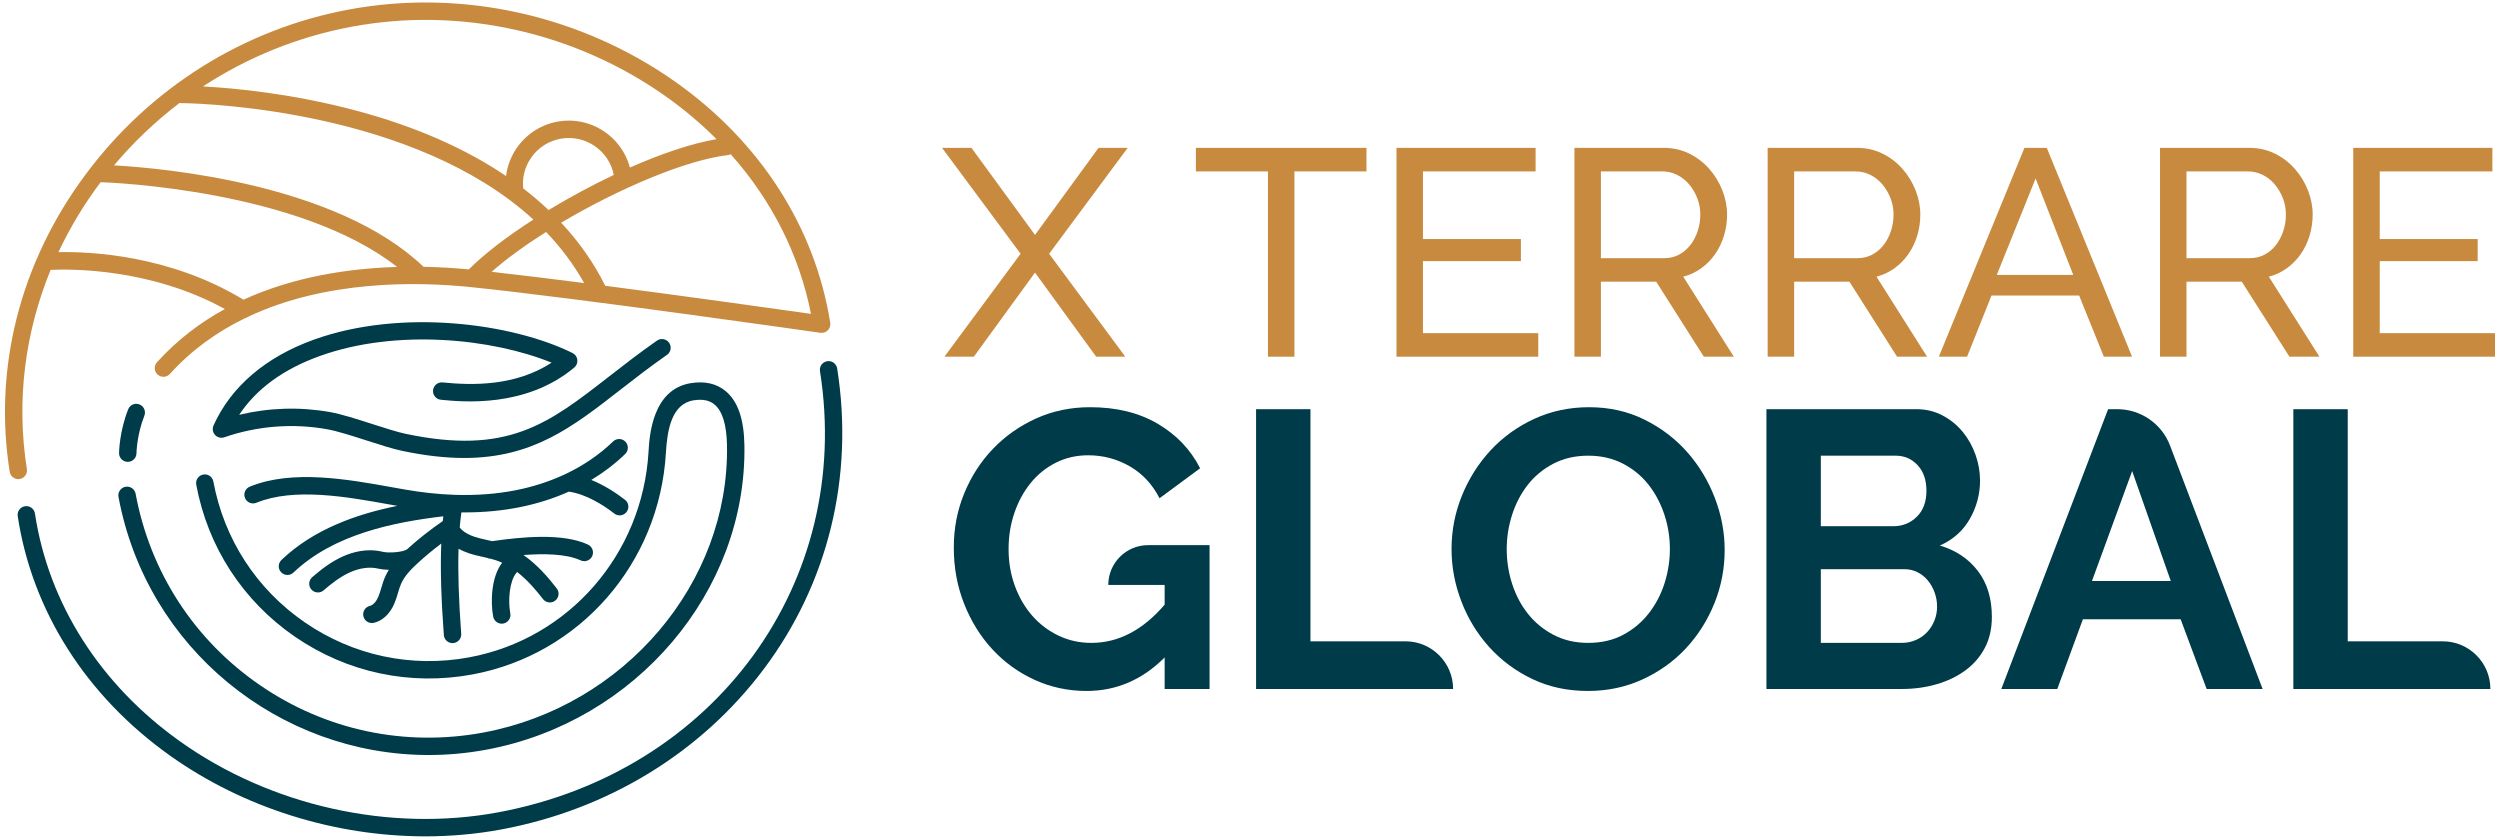 <svg width="1004" height="336" viewBox="0 0 1004 336" fill="none" xmlns="http://www.w3.org/2000/svg">
<path d="M437.807 163.534C448.357 163.534 457.406 165.751 464.952 170.183C472.493 174.614 478.166 180.576 481.965 188.067L465.663 200.096C462.815 194.504 458.831 190.23 453.714 187.275C448.595 184.323 443.03 182.844 437.016 182.844C432.267 182.844 427.915 183.849 423.959 185.851C420.002 187.857 416.623 190.6 413.828 194.082C411.032 197.563 408.869 201.575 407.34 206.111C405.81 210.648 405.046 215.449 405.046 220.513C405.046 225.79 405.89 230.721 407.577 235.311C409.265 239.901 411.586 243.885 414.541 247.261C417.493 250.639 421.002 253.303 425.066 255.254C429.126 257.207 433.535 258.182 438.281 258.182C449.149 258.182 458.961 253.065 467.721 242.829V234.915H445.087C445.087 226.087 452.246 218.93 461.074 218.93H485.764V276.699H467.721V264.038C458.752 273.007 448.305 277.492 436.383 277.492C428.996 277.492 422.059 276.015 415.57 273.06C409.081 270.106 403.435 266.044 398.635 260.873C393.833 255.703 390.034 249.61 387.24 242.592C384.444 235.575 383.045 228.005 383.045 219.879C383.045 212.179 384.444 204.922 387.24 198.118C390.034 191.312 393.886 185.352 398.793 180.232C403.7 175.115 409.476 171.052 416.124 168.045C422.771 165.038 429.997 163.534 437.807 163.534Z" fill="#003B4A"/>
<path fill-rule="evenodd" clip-rule="evenodd" d="M638.178 163.534C646.303 163.534 653.714 165.196 660.416 168.521C667.115 171.845 672.84 176.197 677.588 181.577C682.336 186.957 686.029 193.08 688.667 199.937C691.304 206.797 692.624 213.761 692.624 220.828C692.624 228.322 691.252 235.469 688.51 242.275C685.765 249.08 681.964 255.094 677.113 260.318C672.258 265.541 666.454 269.71 659.702 272.821C652.948 275.935 645.617 277.491 637.704 277.491C629.473 277.491 622.007 275.884 615.309 272.663C608.607 269.445 602.857 265.173 598.057 259.844C593.254 254.516 589.534 248.423 586.898 241.564C584.259 234.706 582.942 227.688 582.942 220.512C582.942 213.022 584.337 205.848 587.135 198.988C589.929 192.131 593.783 186.063 598.689 180.786C603.596 175.511 609.425 171.317 616.178 168.203C622.929 165.093 630.264 163.534 638.178 163.534ZM637.861 183.002C632.584 183.002 627.891 184.085 623.776 186.247C619.661 188.41 616.23 191.259 613.488 194.792C610.742 198.329 608.66 202.339 607.237 206.821C605.812 211.308 605.1 215.871 605.1 220.512C605.1 225.366 605.835 230.063 607.315 234.599C608.792 239.136 610.929 243.146 613.725 246.628C616.52 250.109 619.95 252.907 624.013 255.016C628.073 257.128 632.691 258.182 637.861 258.182C643.137 258.182 647.806 257.101 651.869 254.938C655.929 252.776 659.359 249.9 662.157 246.31C664.951 242.726 667.063 238.69 668.488 234.203C669.912 229.719 670.624 225.156 670.624 220.512C670.624 215.66 669.858 210.964 668.329 206.426C666.799 201.891 664.635 197.879 661.84 194.397C659.043 190.915 655.612 188.146 651.553 186.089C647.489 184.031 642.926 183.002 637.861 183.002Z" fill="#003B4A"/>
<path fill-rule="evenodd" clip-rule="evenodd" d="M769.544 164.325C773.446 164.325 776.982 165.171 780.148 166.859C783.313 168.548 786.005 170.737 788.22 173.426C790.437 176.118 792.15 179.18 793.363 182.606C794.575 186.037 795.183 189.491 795.183 192.974C795.183 198.461 793.812 203.605 791.07 208.406C788.324 213.208 784.315 216.768 779.041 219.087C785.475 220.987 790.567 224.391 794.314 229.297C798.058 234.204 799.933 240.351 799.933 247.736C799.933 252.484 798.983 256.653 797.083 260.239C795.183 263.827 792.573 266.834 789.249 269.262C785.926 271.689 782.072 273.534 777.695 274.8C773.315 276.067 768.646 276.7 763.688 276.7H709.4V164.325H769.544ZM731.242 258.182H763.688C765.691 258.182 767.566 257.813 769.306 257.073C771.047 256.337 772.551 255.309 773.817 253.988C775.083 252.669 776.085 251.113 776.824 249.319C777.561 247.525 777.932 245.625 777.932 243.621C777.932 241.617 777.589 239.691 776.904 237.844C776.216 235.999 775.294 234.389 774.134 233.016C772.972 231.647 771.601 230.564 770.019 229.772C768.436 228.982 766.695 228.584 764.796 228.584H731.242V258.182ZM731.242 211.333H760.364C764.056 211.333 767.195 210.066 769.781 207.535C772.365 205.002 773.659 201.521 773.659 197.089C773.659 192.763 772.472 189.332 770.098 186.8C767.723 184.268 764.795 183.002 761.314 183.002H731.242V211.333Z" fill="#003B4A"/>
<path d="M526.28 257.548H564.425C575 257.548 583.574 266.122 583.574 276.699H504.439V164.325H526.28V257.548Z" fill="#003B4A"/>
<path fill-rule="evenodd" clip-rule="evenodd" d="M850.289 164.325C859.705 164.325 868.143 170.144 871.489 178.944L908.664 276.699H886.189L875.743 248.685H836.493L826.204 276.699H803.729L846.622 164.325H850.289ZM840.132 233.332H871.786L856.276 189.174L840.132 233.332Z" fill="#003B4A"/>
<path d="M942.85 257.548H980.995C991.57 257.548 1000.14 266.122 1000.14 276.699H921.009V164.325H942.85V257.548Z" fill="#003B4A"/>
<path d="M415.66 94.35L441.174 59.386H452.868L421.33 101.909L451.923 143.251H440.229L415.66 109.47L391.092 143.251H379.279L409.872 101.909L378.334 59.386H390.147L415.66 94.35Z" fill="#C78A3E"/>
<path d="M548.781 68.836H519.842V143.251H509.21V68.836H480.272V59.386H548.781V68.836Z" fill="#C78A3E"/>
<path d="M616.699 68.836H571.459V96.003H610.792V104.863H571.459V133.802H617.761V143.251H560.828V59.386H616.699V68.836Z" fill="#C78A3E"/>
<path fill-rule="evenodd" clip-rule="evenodd" d="M668.199 59.387C671.899 59.387 675.305 60.155 678.417 61.69C681.526 63.226 684.204 65.274 686.448 67.832C688.693 70.391 690.445 73.266 691.705 76.456C692.964 79.644 693.595 82.892 693.595 86.199C693.595 89.113 693.181 91.928 692.355 94.645C691.529 97.363 690.346 99.825 688.81 102.027C687.275 104.233 685.425 106.123 683.26 107.697C681.093 109.274 678.671 110.414 675.995 111.123L696.311 143.251H684.264L665.128 113.131H642.923V143.251H632.292V59.387H668.199ZM642.923 103.681H668.318C670.521 103.681 672.511 103.209 674.283 102.263C676.054 101.319 677.57 100.041 678.831 98.425C680.089 96.811 681.074 94.941 681.783 92.813C682.492 90.689 682.846 88.484 682.846 86.199C682.846 83.837 682.432 81.613 681.606 79.527C680.78 77.441 679.675 75.59 678.298 73.974C676.919 72.362 675.305 71.1 673.455 70.195C671.605 69.291 669.655 68.837 667.609 68.837H642.923V103.681Z" fill="#C78A3E"/>
<path fill-rule="evenodd" clip-rule="evenodd" d="M745.802 59.387C749.502 59.387 752.908 60.155 756.019 61.69C759.128 63.226 761.806 65.274 764.051 67.832C766.295 70.391 768.047 73.266 769.307 76.456C770.567 79.644 771.197 82.892 771.197 86.199C771.197 89.113 770.784 91.928 769.957 94.645C769.131 97.363 767.949 99.825 766.413 102.027C764.878 104.232 763.028 106.123 760.863 107.697C758.696 109.274 756.274 110.414 753.599 111.123L773.914 143.251H761.867L742.731 113.131H720.525V143.251H709.893V59.387H745.802ZM720.525 103.681H745.92C748.123 103.681 750.114 103.209 751.885 102.263C753.657 101.319 755.173 100.041 756.434 98.425C757.692 96.811 758.677 94.941 759.386 92.813C760.095 90.689 760.448 88.484 760.448 86.199C760.448 83.837 760.035 81.613 759.208 79.527C758.382 77.441 757.278 75.589 755.902 73.974C754.522 72.362 752.907 71.1 751.057 70.195C749.207 69.291 747.257 68.837 745.211 68.837H720.525V103.681Z" fill="#C78A3E"/>
<path fill-rule="evenodd" clip-rule="evenodd" d="M856.244 143.251H844.905L834.983 118.682H799.784L789.98 143.251H778.641L813.012 59.385H821.989L856.244 143.251ZM801.911 110.414H832.621L817.502 71.67L801.911 110.414Z" fill="#C78A3E"/>
<path fill-rule="evenodd" clip-rule="evenodd" d="M903.373 59.387C907.073 59.387 910.479 60.155 913.59 61.69C916.699 63.226 919.377 65.274 921.622 67.832C923.866 70.391 925.618 73.266 926.878 76.456C928.137 79.644 928.768 82.892 928.768 86.199C928.768 89.113 928.355 91.928 927.528 94.645C926.702 97.363 925.52 99.825 923.984 102.027C922.449 104.232 920.599 106.123 918.434 107.697C916.267 109.274 913.845 110.414 911.169 111.123L931.485 143.251H919.438L900.301 113.131H878.096V143.251H867.464V59.387H903.373ZM878.096 103.681H903.491C905.694 103.681 907.685 103.209 909.456 102.263C911.228 101.319 912.744 100.041 914.005 98.425C915.263 96.811 916.248 94.941 916.957 92.813C917.666 90.689 918.019 88.484 918.019 86.199C918.019 83.837 917.606 81.613 916.779 79.527C915.953 77.441 914.849 75.589 913.473 73.974C912.093 72.362 910.478 71.1 908.628 70.195C906.778 69.291 904.828 68.837 902.782 68.837H878.096V103.681Z" fill="#C78A3E"/>
<path d="M1000.94 68.836H955.699V96.003H995.032V104.863H955.699V133.802H1002V143.251H945.067V59.386H1000.94V68.836Z" fill="#C78A3E"/>
<path d="M332.212 145.061C334.107 144.763 335.906 146.061 336.209 147.968C343.079 191.401 332.586 234.313 306.662 268.794C281.433 302.352 244.002 325.197 201.262 333.12C191.279 334.972 181.085 335.878 170.852 335.878C134.593 335.88 97.844 324.5 68.269 303.453C34.605 279.496 12.889 245.341 7.118 207.283C6.829 205.374 8.142 203.592 10.051 203.302C11.972 203.016 13.743 204.326 14.032 206.235C19.513 242.405 40.215 274.908 72.323 297.757C108.732 323.669 156.456 334.318 199.988 326.247C287.132 310.089 342.727 233.915 329.304 149.062C329.003 147.154 330.305 145.364 332.212 145.061Z" fill="#003B4A"/>
<path d="M277.488 153.863C283.139 152.971 287.843 154.066 291.466 157.111C296.33 161.199 298.78 168.296 298.956 178.806C299.934 237.375 255.378 289.939 195.318 301.075C187.543 302.517 179.796 303.213 172.157 303.213C112.288 303.213 58.891 260.502 47.591 199.562C47.239 197.664 48.493 195.84 50.391 195.488C52.281 195.13 54.113 196.389 54.465 198.287C60.297 229.738 78.028 257.036 104.39 275.152C130.754 293.269 162.594 300.029 194.044 294.202C250.789 283.679 292.887 234.12 291.965 178.924C291.827 170.672 290.147 165.135 286.969 162.463C284.936 160.756 282.192 160.199 278.576 160.768C269.705 162.167 267.963 172.732 267.435 181.779C264.843 226.226 232.884 262.857 189.716 270.862C164.731 275.5 139.427 270.119 118.481 255.726C97.534 241.333 83.447 219.643 78.813 194.652C78.461 192.755 79.713 190.931 81.613 190.579C83.505 190.216 85.335 191.48 85.687 193.378C89.98 216.532 103.032 236.629 122.44 249.965C141.848 263.3 165.283 268.28 188.442 263.987C228.439 256.571 258.052 222.599 260.455 181.372C260.816 175.175 261.917 156.317 277.488 153.863Z" fill="#003B4A"/>
<path d="M246.212 177.295C247.6 175.951 249.812 175.987 251.156 177.373C252.498 178.759 252.463 180.974 251.077 182.316C247.013 186.251 242.445 189.739 237.457 192.746C242.749 194.874 247.476 197.999 250.994 200.71C252.523 201.89 252.807 204.084 251.628 205.614C250.941 206.507 249.905 206.975 248.858 206.975C248.113 206.975 247.362 206.738 246.726 206.249C242.18 202.745 235.4 198.455 228.459 197.439C222.303 200.192 215.667 202.3 208.666 203.699C201.712 205.088 194.366 205.782 186.686 205.783C186.223 205.783 185.758 205.778 185.293 205.773C185.026 207.677 184.803 209.699 184.623 211.844C186.192 213.873 188.909 215.023 190.539 215.562C192.132 216.088 193.803 216.463 195.575 216.86C196.251 217.011 196.935 217.165 197.624 217.329C209.537 215.594 226.039 213.995 236.127 218.706C237.875 219.524 238.631 221.603 237.814 223.351C237.221 224.623 235.961 225.369 234.644 225.369C234.15 225.369 233.646 225.264 233.168 225.04C227.392 222.344 218.115 222.3 210.23 222.901C215.77 226.767 220.145 231.858 223.591 236.311C224.774 237.836 224.492 240.032 222.966 241.215C222.33 241.706 221.577 241.946 220.829 241.946C219.784 241.946 218.751 241.479 218.062 240.59C215.276 236.99 211.833 232.927 207.676 229.704C207.601 229.809 207.521 229.911 207.433 230.009C204.683 233.076 203.921 240.924 204.933 246.33C205.288 248.228 204.038 250.055 202.139 250.411C201.924 250.451 201.706 250.471 201.493 250.471C199.843 250.471 198.375 249.298 198.06 247.618C197.005 241.978 197.154 231.795 201.673 226.005C200.868 225.635 200.044 225.302 199.198 225.018C198.532 224.794 197.851 224.598 197.154 224.416C196.621 224.408 196.109 224.278 195.65 224.048C195.125 223.925 194.59 223.804 194.047 223.682C192.188 223.267 190.266 222.834 188.346 222.201C186.815 221.695 185.414 221.084 184.151 220.376C183.869 229.82 184.225 241.137 185.219 254.517C185.362 256.441 183.918 258.119 181.992 258.263C181.904 258.269 181.816 258.272 181.729 258.272C179.916 258.272 178.382 256.872 178.246 255.035C177.157 240.372 176.811 228.32 177.213 218.302C174.065 220.667 171.021 223.182 168.121 225.82C164.868 228.776 162.426 231.379 161.066 234.471C160.575 235.587 160.208 236.826 159.818 238.137C159.405 239.528 158.978 240.964 158.361 242.411C156.603 246.536 153.596 249.35 150.113 250.13C149.856 250.187 149.598 250.215 149.345 250.215C147.745 250.215 146.302 249.108 145.936 247.482C145.515 245.598 146.701 243.729 148.584 243.308C149.826 243.029 151.077 241.669 151.93 239.668C152.39 238.589 152.742 237.402 153.116 236.146C153.549 234.686 153.998 233.175 154.664 231.658C155.099 230.67 155.603 229.731 156.162 228.834C154.474 228.799 152.975 228.626 151.919 228.369C148.549 227.547 144.525 228.065 140.591 229.826C136.551 231.632 132.947 234.508 129.954 237.085C129.294 237.651 128.481 237.93 127.675 237.93C126.693 237.93 125.715 237.518 125.024 236.715C123.765 235.251 123.931 233.045 125.393 231.786C128.77 228.881 132.875 225.618 137.738 223.444C141.518 221.753 147.335 220.056 153.575 221.577C156.368 222.255 162.198 221.671 163.49 220.58C167.989 216.497 172.81 212.692 177.83 209.261C177.895 208.613 177.965 207.975 178.039 207.347C158.423 209.674 134.119 214.418 117.853 229.942C117.176 230.587 116.306 230.909 115.44 230.909C114.518 230.909 113.596 230.546 112.91 229.826C111.577 228.429 111.629 226.217 113.026 224.884C125.977 212.524 143.177 206.475 159.569 203.154C158.503 202.964 157.42 202.774 156.326 202.577C139.294 199.513 118.097 195.701 102.956 201.914C101.172 202.646 99.129 201.795 98.394 200.008C97.662 198.222 98.516 196.18 100.302 195.445C117.328 188.459 139.637 192.47 157.563 195.696C159.309 196.009 161.023 196.317 162.695 196.609C169.397 197.778 175.892 198.476 182.153 198.705C182.337 198.696 182.523 198.702 182.711 198.724C191.387 199.003 199.608 198.378 207.296 196.844C213.982 195.509 220.295 193.482 226.12 190.826C226.314 190.712 226.52 190.617 226.734 190.542C234.109 187.104 240.684 182.649 246.212 177.295Z" fill="#003B4A"/>
<path d="M51.472 164.389C52.178 162.592 54.205 161.707 56.005 162.418C57.8 163.126 58.683 165.157 57.974 166.952C54.925 174.685 54.808 181.953 54.808 182.025C54.785 183.942 53.224 185.484 51.313 185.484H51.279C49.35 185.466 47.801 183.891 47.817 181.964C47.819 181.614 47.927 173.377 51.472 164.389Z" fill="#003B4A"/>
<path d="M126.153 136.366C161.12 123.817 205.726 129.791 229.942 141.781C231 142.304 231.722 143.327 231.861 144.499C232.001 145.67 231.541 146.834 230.636 147.592C211.126 163.95 185.476 161.384 177.045 160.54C175.124 160.347 173.722 158.634 173.915 156.713C174.108 154.793 175.827 153.395 177.741 153.583C189.814 154.788 206.929 155.133 221.521 145.656C197.795 135.965 159.246 131.92 128.514 142.947C113.853 148.208 102.972 156.143 96.063 166.591C108.01 163.715 120.497 163.329 132.632 165.507C137.177 166.323 143.456 168.341 149.527 170.294C154.634 171.936 159.456 173.486 162.816 174.198C203.905 182.896 220.115 170.269 244.658 151.158C250.603 146.529 256.749 141.742 263.847 136.79C265.429 135.685 267.608 136.075 268.713 137.657C269.818 139.24 269.431 141.42 267.847 142.524C260.9 147.372 254.827 152.1 248.952 156.675C229.879 171.525 213.96 183.92 186.41 183.92C178.999 183.92 170.752 183.024 161.37 181.038C157.657 180.252 152.669 178.648 147.386 176.949C141.535 175.067 135.482 173.121 131.398 172.388C117.606 169.917 103.322 171.033 90.083 175.617C88.767 176.078 87.3 175.702 86.359 174.675C85.417 173.646 85.179 172.155 85.749 170.882C92.758 155.272 106.73 143.336 126.153 136.366Z" fill="#003B4A"/>
<path fill-rule="evenodd" clip-rule="evenodd" d="M140.2 3.811C185.451 -4.582 233.228 6.024 271.28 32.902C305.26 56.904 327.331 91.261 333.424 129.645C333.599 130.742 333.241 131.857 332.461 132.647C331.684 133.438 330.571 133.811 329.476 133.654C328.514 133.516 233.121 119.851 189.252 115.316C166.934 113.007 130.866 112.557 99.765 127.141C99.368 127.447 98.915 127.661 98.436 127.775C87.424 133.117 77.073 140.384 68.229 150.173C66.933 151.604 64.722 151.717 63.292 150.424C61.859 149.129 61.748 146.919 63.042 145.486C71.165 136.497 80.439 129.506 90.298 124.108C60.416 107.636 28.26 108.003 20.336 108.383C10.157 133.189 6.399 160.638 10.8 188.37C11.102 190.276 9.803 192.068 7.895 192.371C7.71 192.4 7.526 192.415 7.344 192.415C5.655 192.415 4.169 191.188 3.897 189.466C-2.719 147.782 8.1 105.385 34.361 70.084C60.319 35.188 97.906 11.652 140.2 3.811ZM293.454 61.941C293.092 62.126 292.691 62.252 292.264 62.302C275.498 64.241 248.281 75.839 225.369 89.442C232.612 97.186 238.536 105.644 243.06 114.767C277.293 119.221 313.029 124.255 325.688 126.052C321.041 102.386 309.933 80.454 293.454 61.941ZM40.416 73.166C33.805 81.946 28.119 91.365 23.47 101.26C36.195 100.998 68.173 102.399 97.778 120.357C118.083 111.065 140.179 107.78 159.488 107.205C120.124 76.294 44.938 73.315 40.416 73.166ZM219.304 93.156C210.93 98.443 203.37 103.918 197.437 109.164C208.223 110.364 221.121 111.946 234.581 113.67C230.326 106.059 225.153 99.249 219.304 93.156ZM72.125 41.34C62.382 48.742 53.555 57.168 45.795 66.408C65.841 67.547 135.281 73.843 170.096 107.149C176.722 107.27 182.858 107.671 188.281 108.192C194.474 101.968 203.62 94.983 214.202 88.174C211.216 85.436 208.089 82.859 204.85 80.433C204.782 80.386 204.717 80.336 204.654 80.285C153.35 42.003 73.835 41.411 72.824 41.41C72.585 41.41 72.351 41.386 72.125 41.34ZM246.495 70.252C244.564 60.497 235.161 53.987 225.302 55.688C220.454 56.524 216.223 59.199 213.386 63.217C210.805 66.874 209.662 71.248 210.108 75.657C213.723 78.433 217.126 81.334 220.314 84.355C228.609 79.326 237.55 74.493 246.495 70.252ZM267.246 38.612C230.723 12.813 184.883 2.635 141.474 10.684C119.456 14.767 99.211 23.13 81.521 34.708C93.723 35.365 117.332 37.514 143.506 44.548C166.852 50.821 186.886 59.627 203.22 70.688C204.575 59.883 212.838 50.743 224.113 48.798C237.161 46.548 249.637 54.727 252.98 67.285C265.449 61.782 277.625 57.623 287.754 55.89C281.55 49.661 274.699 43.877 267.246 38.612Z" fill="#C78A3E"/>
</svg>
